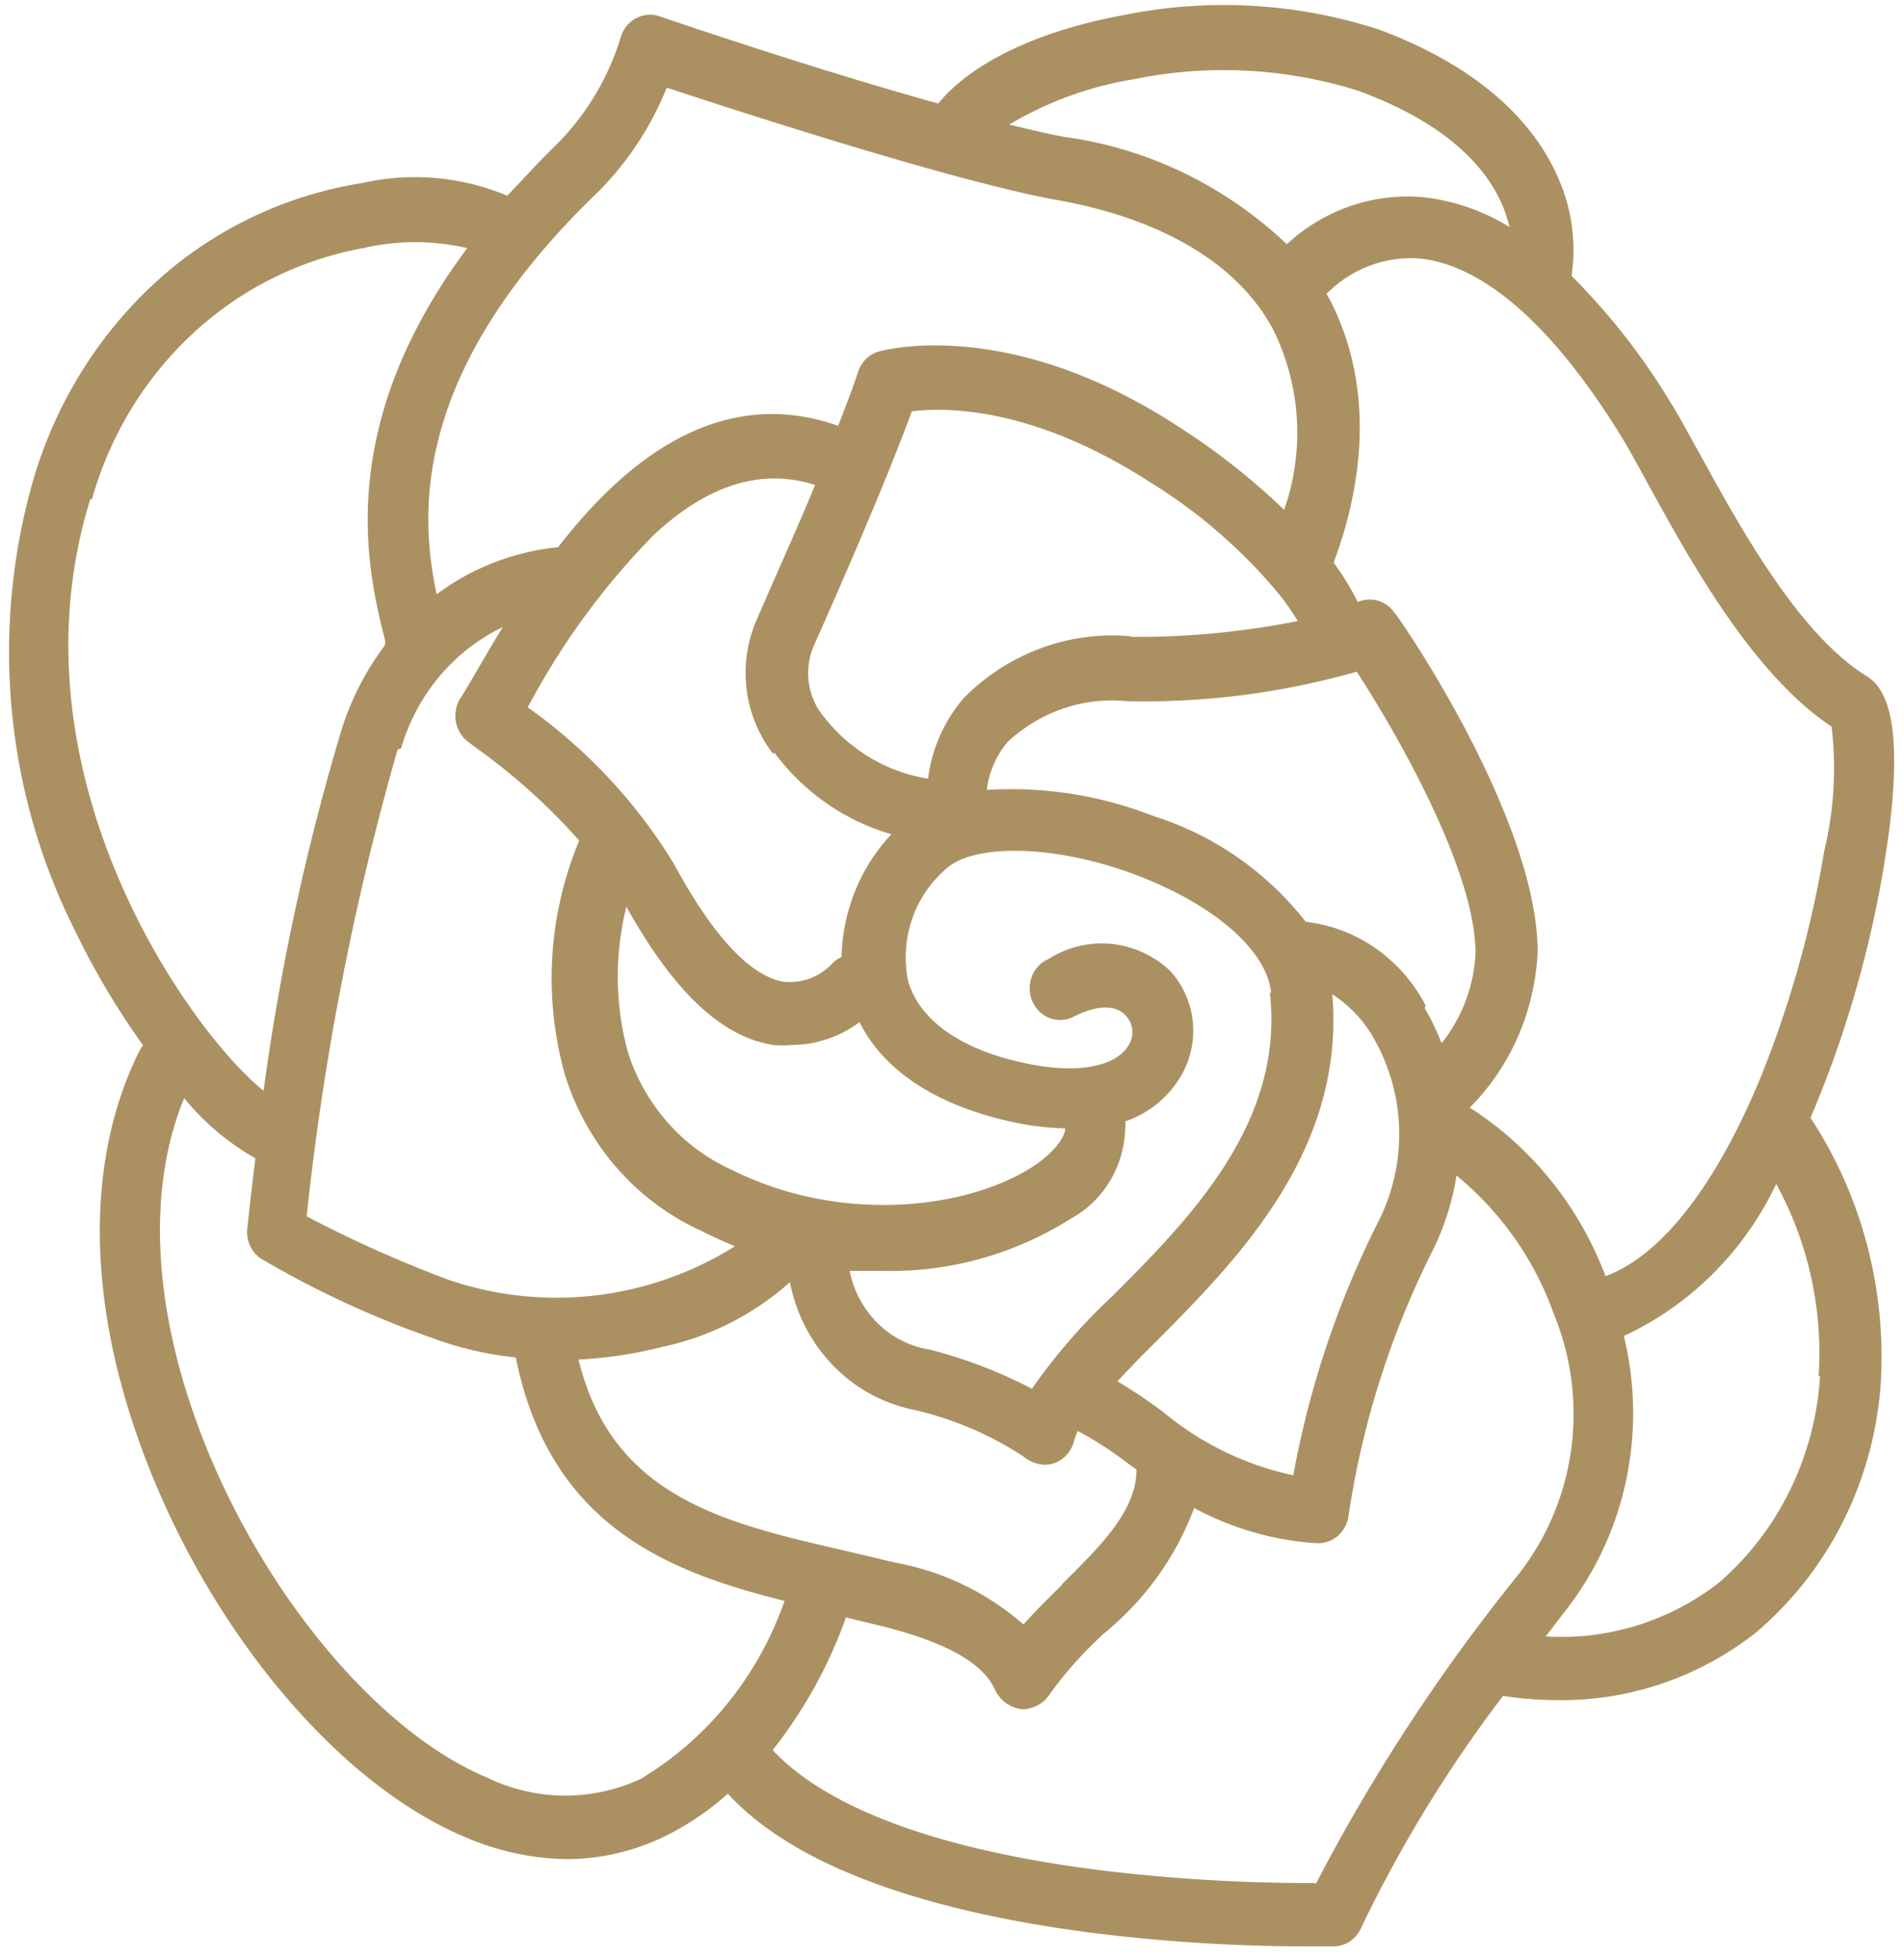 <?xml version="1.0" encoding="UTF-8"?>
<svg data-bbox="0.481 0.266 99.997 103.001" xmlns="http://www.w3.org/2000/svg" viewBox="0 0 101 104" height="104" width="101" data-type="color">
    <g>
        <path fill="#AB9162" d="M98.974 35.844c-3.6-2.24-6.75-8.008-8.838-11.816-.613-1.101-1.135-2.072-1.585-2.782a35.238 35.238 0 0 0-5.185-6.608 9.454 9.454 0 0 0-.594-4.928c-1.8-4.442-6.193-6.869-9.614-8.138A26.624 26.624 0 0 0 59.584.806c-4.555.84-8.066 2.539-9.812 4.686C43.021 3.625 35.1.9 34.973.862a1.567 1.567 0 0 0-1.258.12 1.62 1.62 0 0 0-.497.425 1.708 1.708 0 0 0-.297.594 13.808 13.808 0 0 1-3.33 5.6c-.99.952-1.8 1.867-2.683 2.782a12.67 12.67 0 0 0-7.687-.673 21.208 21.208 0 0 0-9.83 4.294C5.77 16.9 3.109 20.893 1.775 25.428-.53 33.41.265 42.012 3.99 49.396a40.619 40.619 0 0 0 3.6 6.066 1.75 1.75 0 0 0-.215.336c-2.773 5.6-2.773 12.899 0 20.664 3.438 9.67 10.387 18.107 17.283 21a14.059 14.059 0 0 0 5.4 1.176c1.914-.004 3.8-.47 5.51-1.363a14.844 14.844 0 0 0 3.042-2.109c6.841 7.467 25.205 8.101 30.606 8.101h1.566c.31-.01.61-.112.865-.294a1.67 1.67 0 0 0 .575-.732 71.097 71.097 0 0 1 7.508-12.264c.96.147 1.928.222 2.898.224 3.784.052 7.476-1.202 10.496-3.565a18.704 18.704 0 0 0 4.644-5.914 19.353 19.353 0 0 0 2-7.34c.299-4.99-1.013-9.942-3.727-14.075a58.437 58.437 0 0 0 4.195-15.418c.72-5.973-.306-7.467-1.262-8.045ZM60.142 4.204c3.961-.812 8.054-.6 11.918.616 5.833 2.146 7.544 5.189 8.012 7.224a11.055 11.055 0 0 0-4.465-1.568 9.253 9.253 0 0 0-3.925.44 9.5 9.5 0 0 0-3.42 2.042C64.987 9.85 60.87 7.862 56.468 7.265c-.846-.15-1.8-.392-2.934-.653a18.782 18.782 0 0 1 6.607-2.408Zm15.483 49.149a8.434 8.434 0 0 0-2.648-3.036 8.047 8.047 0 0 0-3.707-1.407c-2.086-2.655-4.888-4.605-8.048-5.6a20.697 20.697 0 0 0-8.876-1.4 4.843 4.843 0 0 1 1.099-2.538 8.216 8.216 0 0 1 2.974-1.786 8.004 8.004 0 0 1 3.417-.38 41.344 41.344 0 0 0 12.134-1.568c2.233 3.435 6.301 10.603 6.301 14.934a8.293 8.293 0 0 1-1.8 4.778 12.604 12.604 0 0 0-.9-1.867l.054-.13ZM56.343 84.078c-.702.69-1.404 1.382-2.052 2.11a14.18 14.18 0 0 0-6.823-3.286l-2.665-.634c-6.337-1.457-12.332-2.82-14.114-10.136 1.5-.076 2.989-.301 4.447-.672a14.754 14.754 0 0 0 6.769-3.435 8.705 8.705 0 0 0 2.296 4.432 8.21 8.21 0 0 0 4.293 2.344 17.966 17.966 0 0 1 5.779 2.464c.322.27.72.428 1.134.448a1.549 1.549 0 0 0 1.19-.542 1.7 1.7 0 0 0 .376-.709c.05-.186.116-.368.198-.541.919.493 1.798 1.06 2.63 1.699l.485.354c0 2.203-1.944 4.088-3.979 6.104h.036Zm-35.07-44.37a10.555 10.555 0 0 1 2.037-3.82 10.107 10.107 0 0 1 3.364-2.62 98.321 98.321 0 0 0-1.332 2.24c-.378.653-.666 1.157-.918 1.53a1.762 1.762 0 0 0-.23 1.304 1.706 1.706 0 0 0 .734 1.086l.396.298a32.624 32.624 0 0 1 5.4 4.872 18.96 18.96 0 0 0-.738 12.488 13.732 13.732 0 0 0 2.757 4.903 13.147 13.147 0 0 0 4.445 3.31 27.02 27.02 0 0 0 1.8.822 17.892 17.892 0 0 1-7.419 2.612 17.71 17.71 0 0 1-7.794-.839 65.038 65.038 0 0 1-7.507-3.36c.889-8.39 2.504-16.68 4.825-24.77l.18-.056Zm19.804.224c1.564 2.101 3.743 3.62 6.21 4.33-1.646 1.745-2.592 4.074-2.646 6.515a1.6 1.6 0 0 0-.45.298c-.335.37-.749.654-1.208.829-.46.175-.952.236-1.438.18-1.224-.206-3.223-1.475-5.797-6.254a28.155 28.155 0 0 0-7.76-8.306l.162-.28a39.194 39.194 0 0 1 6.535-8.867c2.88-2.67 5.69-3.547 8.552-2.65-.756 1.866-1.8 4.162-3.079 7.111a7.075 7.075 0 0 0-.556 3.7 6.983 6.983 0 0 0 1.403 3.45l.072-.056ZM67.36 52.644c.792 6.925-4.248 12.002-8.299 16.072a30.57 30.57 0 0 0-4.321 4.965 25.302 25.302 0 0 0-5.4-2.072 5.042 5.042 0 0 1-2.77-1.392 5.357 5.357 0 0 1-1.498-2.79h1.693c3.529.097 7.01-.862 10.027-2.762a5.48 5.48 0 0 0 2.082-1.999 5.75 5.75 0 0 0 .817-2.817 1.738 1.738 0 0 0 0-.355 5.447 5.447 0 0 0 3.06-2.594c.451-.855.63-1.835.51-2.8a4.684 4.684 0 0 0-1.176-2.577 5.314 5.314 0 0 0-3.137-1.443 5.248 5.248 0 0 0-3.344.809c-.202.089-.384.22-.536.383a1.733 1.733 0 0 0-.29 1.892c.095.205.229.388.394.537a1.571 1.571 0 0 0 1.836.212c1.189-.597 2.215-.616 2.737 0a1.291 1.291 0 0 1 .162 1.475c-.468.914-2.07 1.661-5.13 1.1-3.602-.671-5.978-2.258-6.608-4.442a6.296 6.296 0 0 1 .196-3.23 6.095 6.095 0 0 1 1.766-2.668c1.459-1.438 5.905-1.326 10.1.261 4.195 1.587 6.967 4.013 7.201 6.272l-.072-.037Zm-34.206-4.667c2.538 4.592 5.113 7.056 7.886 7.467.317.027.636.027.954 0a6.063 6.063 0 0 0 3.6-1.214c1.8 3.603 6.05 4.91 8.588 5.395.767.143 1.543.225 2.322.243 0 .392-.432 1.101-1.476 1.866-3.403 2.371-10.262 3.304-16.203.336a10.005 10.005 0 0 1-3.393-2.5 10.447 10.447 0 0 1-2.116-3.716 15.266 15.266 0 0 1 0-8.082l-.162.205Zm28.571 26.955a27.245 27.245 0 0 0-2.448-1.643c.63-.69 1.35-1.419 2.088-2.147 4.231-4.275 10.01-10.08 9.308-18.386a6.636 6.636 0 0 1 2.232 2.389 10.226 10.226 0 0 1 1.316 4.86c.028 1.71-.37 3.398-1.154 4.903a49.9 49.9 0 0 0-4.464 13.365 15.957 15.957 0 0 1-6.878-3.341Zm-1.8-41.179a10.913 10.913 0 0 0-4.745.652 11.236 11.236 0 0 0-4.058 2.633 8.086 8.086 0 0 0-1.89 4.275c-2.183-.343-4.161-1.522-5.546-3.304a3.587 3.587 0 0 1-.782-1.788 3.643 3.643 0 0 1 .26-1.945c3.258-7.318 4.645-10.92 5.203-12.451 1.8-.224 6.391-.261 12.602 3.733a27.917 27.917 0 0 1 6.931 6.03c.34.433.652.889.937 1.362-2.907.58-5.862.862-8.822.84l-.09-.037ZM31.769 10.14a16.653 16.653 0 0 0 3.6-5.488c4.015 1.325 15.087 4.909 20.47 5.917 5.87 1.008 9.956 3.51 11.757 7.037a12.366 12.366 0 0 1 .522 9.445 35.997 35.997 0 0 0-5.617-4.423c-9.002-5.88-15.61-4.051-15.897-3.976-.259.077-.494.22-.686.416a1.689 1.689 0 0 0-.413.704s-.234.746-1.044 2.819c-6.3-2.222-11.324 1.866-14.853 6.44a12.917 12.917 0 0 0-6.445 2.5c-.918-4.33-1.332-11.853 8.606-21.391ZM4.872 26.51c.955-3.4 2.81-6.453 5.357-8.813a17.984 17.984 0 0 1 9.046-4.533 12.163 12.163 0 0 1 5.509 0c-7.166 9.613-5.257 17.229-4.357 20.813v.243a14.946 14.946 0 0 0-2.287 4.424 124.5 124.5 0 0 0-4.158 19.226C10.147 54.81.245 41.07 4.8 26.454l.072.056Zm29.273 67.797a9.502 9.502 0 0 1-4.159.962 9.502 9.502 0 0 1-4.158-.962c-6.013-2.52-12.368-10.36-15.465-19.04-2.286-6.42-2.485-12.413-.594-17.005a13.34 13.34 0 0 0 3.78 3.192c-.27 2.166-.413 3.566-.431 3.733-.033.308.017.619.144.9.127.28.326.517.576.687a50.937 50.937 0 0 0 9.001 4.182 17.89 17.89 0 0 0 4.52 1.064c1.8 8.904 8.029 11.367 14.258 12.917-1.365 3.913-4 7.213-7.454 9.333l-.018.037Zm35.629 5.6a92.53 92.53 0 0 1-11.486-.69c-8.498-1.083-14.403-3.267-17.301-6.365a24.674 24.674 0 0 0 3.888-7.038l1.927.467c3.24.821 5.239 1.867 5.94 3.285.13.312.34.58.607.778.266.198.58.316.906.342a1.75 1.75 0 0 0 .829-.234c.254-.146.47-.354.63-.606a20.613 20.613 0 0 1 2.88-3.21 15.648 15.648 0 0 0 4.753-6.627 15.766 15.766 0 0 0 6.48 1.867h.109a1.587 1.587 0 0 0 1.07-.424 1.7 1.7 0 0 0 .532-1.051 46.593 46.593 0 0 1 4.357-13.85 13.8 13.8 0 0 0 1.368-4.182 16.784 16.784 0 0 1 5.15 7.317 13.934 13.934 0 0 1 .927 7.244 13.722 13.722 0 0 1-2.854 6.681 98.238 98.238 0 0 0-10.712 16.39v-.094Zm26.771-26.88a16.001 16.001 0 0 1-1.608 6.067 15.462 15.462 0 0 1-3.793 4.91c-2.635 2.024-5.873 3.022-9.146 2.818l.954-1.25a16.88 16.88 0 0 0 3.289-6.95 17.228 17.228 0 0 0-.102-7.741c3.519-1.629 6.378-4.481 8.083-8.064a18.707 18.707 0 0 1 2.25 10.173l.073.038Zm.217-27.85a56.94 56.94 0 0 1-3.314 11.853c-2.376 5.806-5.293 9.576-8.281 10.678-1.4-3.713-3.928-6.852-7.202-8.942 2.173-2.18 3.46-5.138 3.601-8.27 0-7-7.201-17.546-7.597-17.994a1.622 1.622 0 0 0-.878-.632 1.568 1.568 0 0 0-1.067.072 14.342 14.342 0 0 0-1.278-2.09c1.944-5.227 1.8-10.043-.18-13.907l-.198-.355a6.36 6.36 0 0 1 2.306-1.498 6.18 6.18 0 0 1 2.699-.368c3.348.373 7.003 3.565 10.568 9.333.396.635.9 1.55 1.476 2.613 2.214 4.032 5.545 10.099 9.74 12.88.265 2.216.13 4.463-.395 6.627Z" data-color="1"/>
    </g>
</svg>
